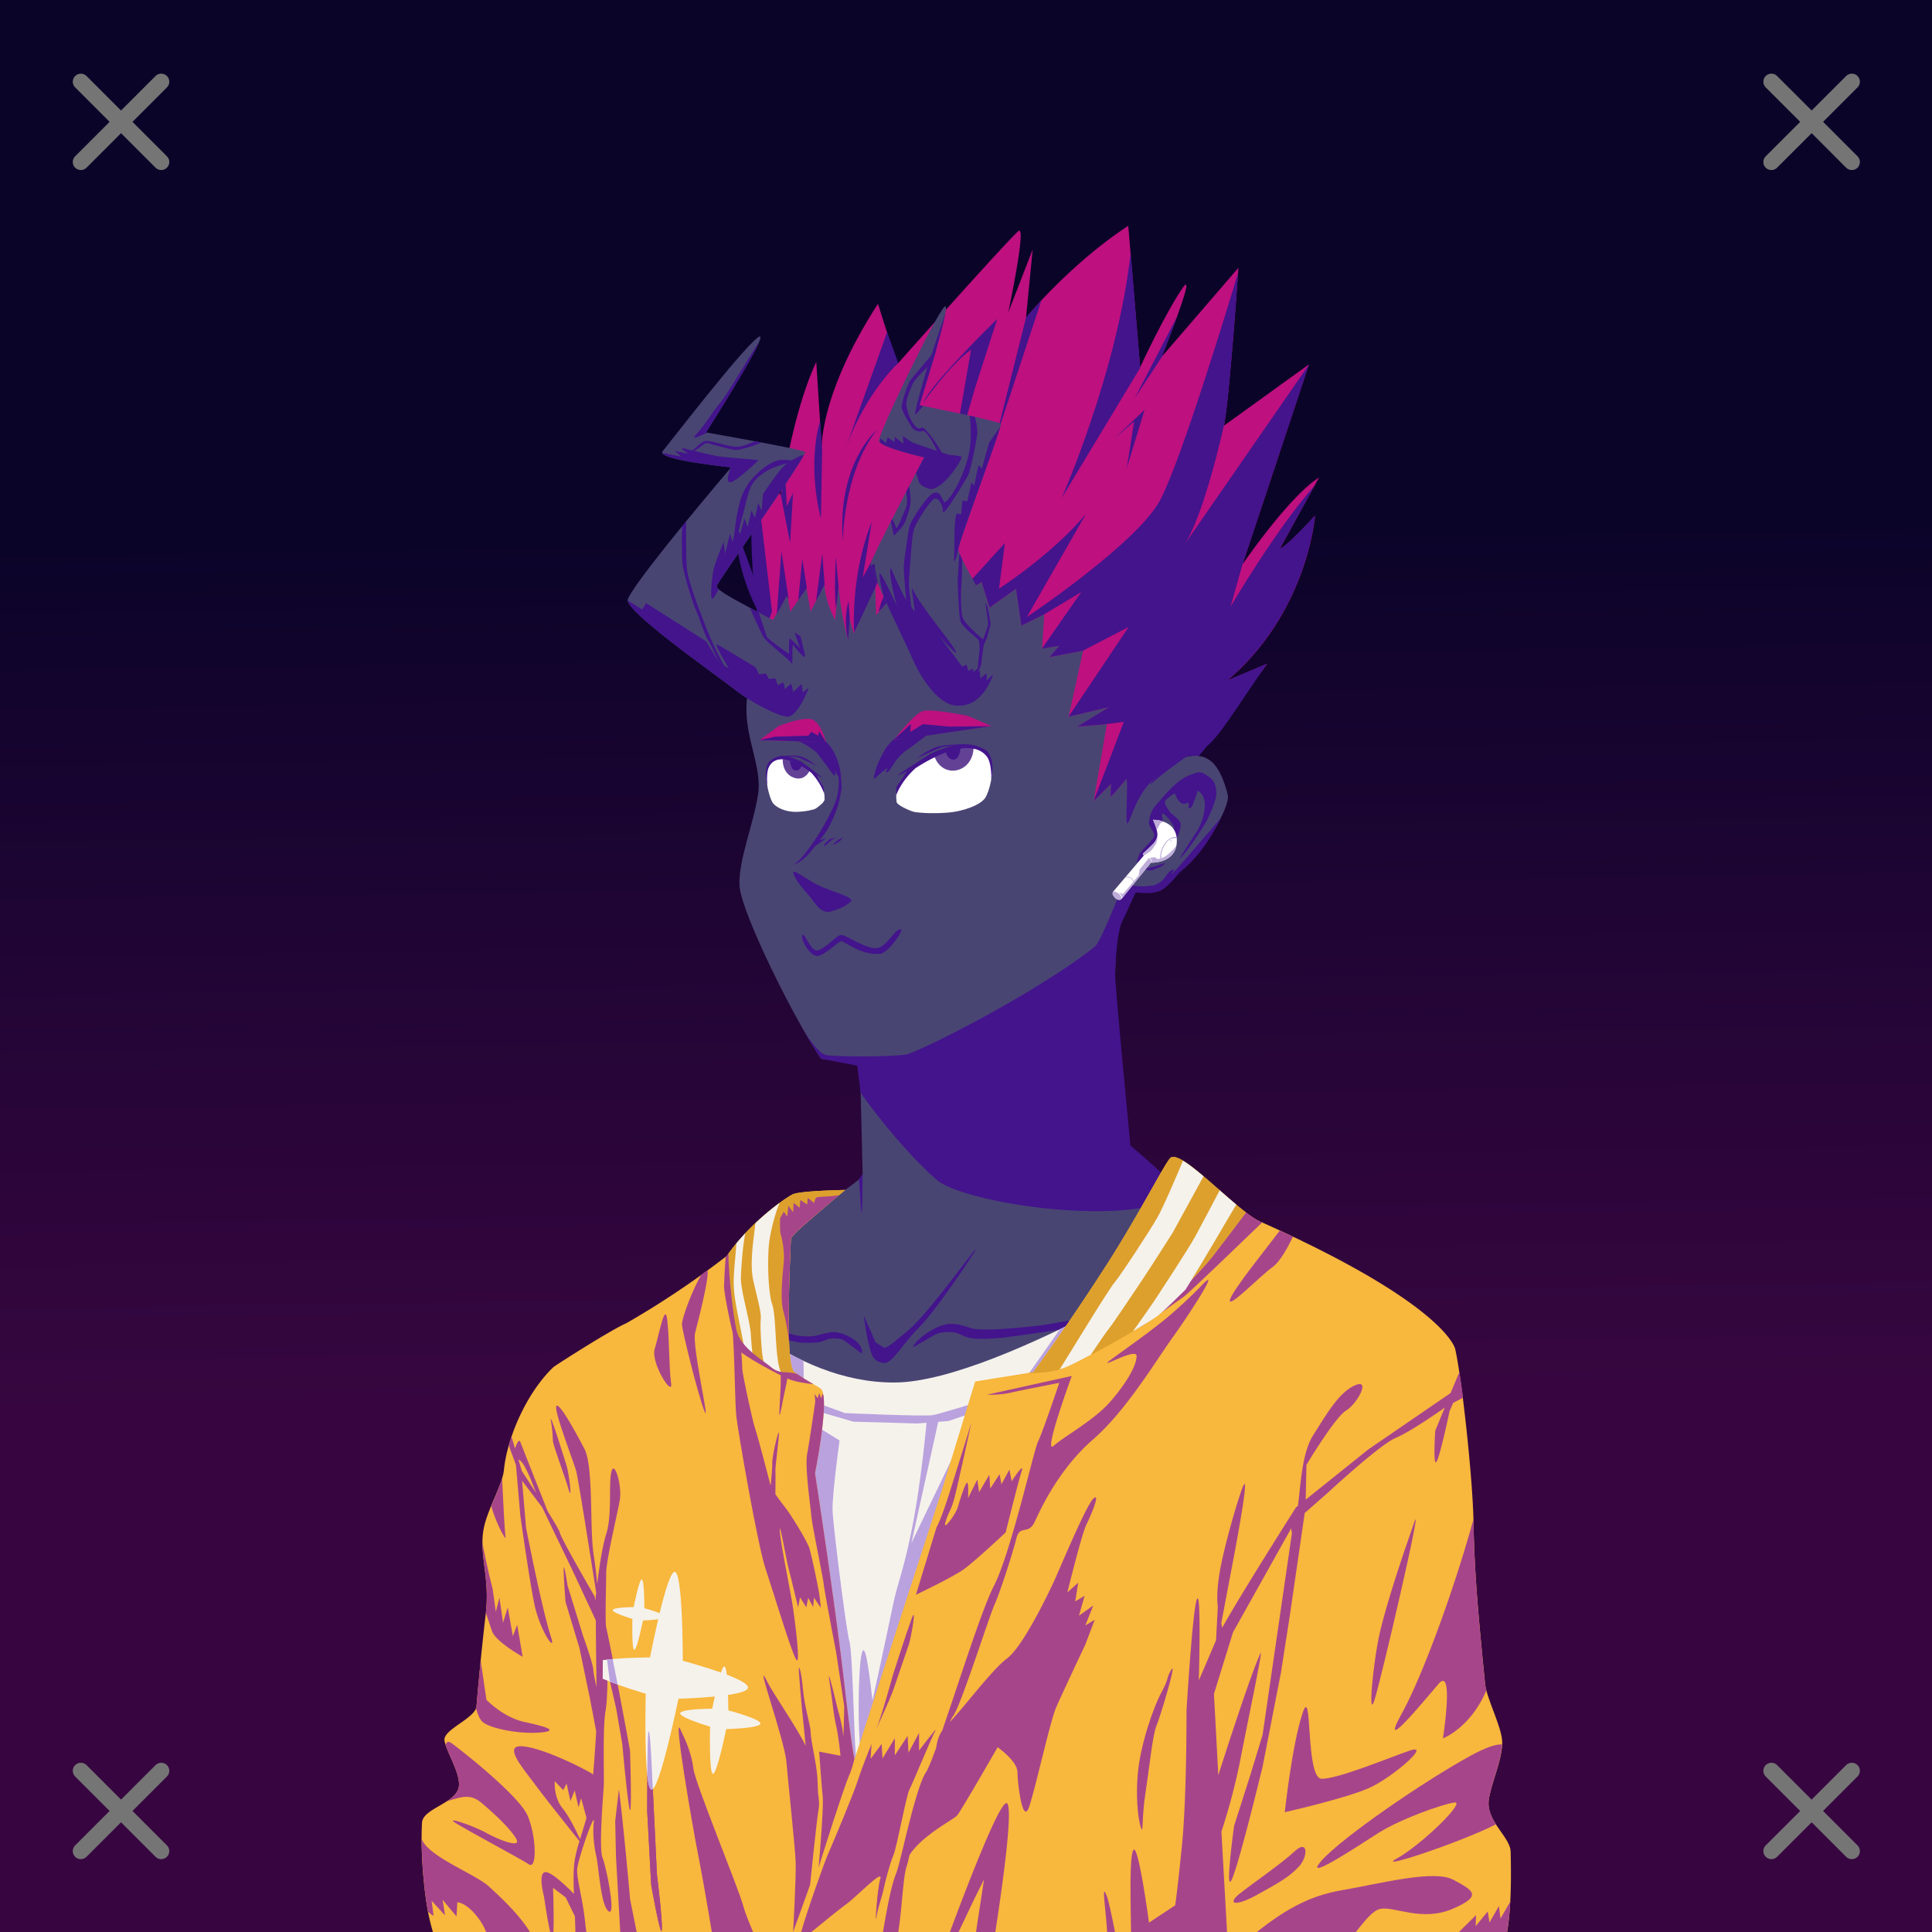 <svg xmlns="http://www.w3.org/2000/svg" xmlns:xlink="http://www.w3.org/1999/xlink" viewBox="0 0 2400 2400"><rect x="0" y="0" width="2400" height="2400" fill="#808080" stroke="none"/><g id='bg'><g id="Night">
<defs>
<linearGradient gradientTransform="matrix(-1, 0, 0, 1, 4188, 1608)" gradientUnits="userSpaceOnUse" id="skyback-linear-gradient" x1="2995.5" x2="2980.47" y1="-945.48" y2="131.44">
<stop id="skyback-c1" offset="0" stop-color="#0b0429"></stop>
<stop id="skyback-c2" offset="0.66" stop-color="#290539"></stop>
<stop id="skyback-c3" offset="1" stop-color="#370640"></stop>
</linearGradient>
</defs>
<path d="M2400,2400H0V0H2400Z" style="fill:url(#skyback-linear-gradient)"></path>
</g></g><g id="person"><g data-name="Layer 1" id="Layer_1"><g id="DE03"><path d="M1233.75,607.69c-9.3-.15-18.39,0-27.19.06C1054,609.23,953,710.53,928.59,863.47c-3.41,21.35.1,40.92,4.44,59.44,5.31,22.61,11.86,43.67,8.56,64.56-6,38-24,80-23,112,.82,26,45.49,120.52,79.82,180.59,7.89,13.82,15.41,26.41,21.53,35.25l48.31,7.13s3.5,135.37,3.34,135.94c-2.62,9.82-27.16,19.71-59.62,51.09s-94.09,72.45-154.56,120.65c0,0-126.43,43.22-176.69,93.47s-32.18,256.78-33.75,325.1L594.38,2400h868.24l5.22-138.16,18.57-185L1546.72,2400h291.34l-61.65-415.12s29.47-306.6-35.53-353.6-153.47-66.4-153.47-66.4-106.63-68.76-124.47-87.35-59.47-52.72-59.47-52.72-4.86-42.31-11.19-104.62c-4.4-43.32-7.9-87.2-7-111.75,2.19-59.87.73-65.6,26-100.63,0,0,18.17,2.15,28.25-1.22s21.42-20.85,27.91-25.56c23-16.69,61.85-77.88,57.68-94-9.65-37.25-23.46-53.11-51.74-46.9,0,0,111.09-202.84-153.26-316.88C1291.31,610.85,1261.64,608.12,1233.75,607.69Z" style="fill:#494573" transform="translate(0)"></path><path d="M883.39,2335.27c-4.91,6.13,2.23-27.37,35.35-40.62,17.36-6.94,21.28-12.26,30.08-17.06,12.14-6.63,27-11.47,39.84-10.85,22.74,1.1-47.89,26.07-69.92,34.33S888.89,2328.38,883.39,2335.27Z" style="fill:#43148c" transform="translate(0)"></path><path d="M1497.41,1845.75c-6.11,3.26-31.57,69.28-31.57,69.28l-37.12,78.41s-33.06,106.28-47.63,114.72c-40.64,23.52-47.36,26.68-95.75,32.15-5.17.59-17,1.88-17,1.88s-64.61,6.58-86.43,3.56c-24.57-3.4,24.43,29.71,77,38.44s105.34,16.4,105.34,16.4-9.72,111.88-9.47,165.63c.08,17.45,36-19.83,32.16-.81-1.25,6.24-9.36,21.19-17.16,34.59h92.84l5.22-138.16,18.57-185,11.71,62.74-4.84-46.78-2-137.15s-4.31-15.26-1.84-16.91,11-89.33,8.91-92.81A.65.65,0,0,0,1497.41,1845.75Z" style="fill:#43148c" transform="translate(0)"></path><path d="M1100.81,2266.41c-.88-.07-1.39.06-1.5.4-1.73,5.4,67.82,33.56,109.38,57.1,9.73,5.51-2.89,50.22,2.56,76.09h31.69c-8.7-36.85-15-73.54-22.13-79.34C1208.67,2310.79,1114,2267.35,1100.81,2266.41Z" style="fill:#43148c" transform="translate(0)"></path><path d="M1487.88,1835.47c-2.65.31-19.51,144.65-19.5,144.65l10.18,71.07,6.82,36,1-10.28L1546.72,2400h2.12L1537,2290.81l-3.41-39.62s-47.85-352.78-45.5-406.19C1488.36,1838.32,1488.25,1835.42,1487.88,1835.47Z" style="fill:#43148c" transform="translate(0)"></path><path d="M1776.16,1983.78l-35.63,28.69s25.18,108.54,34.88,189.47,10,116.51,12.53,159.5c.9,15.32,1,27.74.81,38.56h49.31l-59.5-400.66Z" style="fill:#43148c" transform="translate(0)"></path><path d="M1035.62,2318.22a4,4,0,0,0-1.24,1.81c-5.91,12.77-13,56.26-20.85,80h20.22C1036.5,2373.38,1040.24,2315.79,1035.62,2318.22Z" style="fill:#43148c" transform="translate(0)"></path><path d="M770.84,1888.94c-2.37.64-3,26.25-3,26.25s-9.33-27.81-10.53-25.57,4,15.21,5.75,34.54,1.13,42.75,1.13,42.75l-4.38,52.71-7.37,57.22s-8.59,138-21.47,219.25c-9.43,59.46-19.39,91-24.09,103.91H764c0-.74.14-1.12.19-1.94,1.6-29.92,1.45-49.75,4.25-94.53s.86-78.34,1.71-95.37,9.1-109.85,9.1-109.85,16.45,64.87,17.34,41.22-13.78-135.81-13.78-135.81,10.8,35.41,5.53,2.94c-2.57-15.85-11.75-97.66-15.53-113.57C772,1890,771.39,1888.79,770.84,1888.94Z" style="fill:#43148c" transform="translate(0)"></path><path d="M645.31,1906.41c-.13-.32-.22-.2-.25.4-.44,10.38.56,71.16,1.6,109.72.05,2.07.12,2.79.18,4.66.18,10.32.3,20.07.13,27.5L594.38,2400h16.34l10.12-71.91,3.69-86.59,25-186.78c3,12,11.61,44.4,14.25,36.87,3.19-9.1-2.87-78.78-2.87-78.78S647.34,1911.17,645.31,1906.41Z" style="fill:#43148c" transform="translate(0)"></path><path d="M1134,1673.81c1.36-4.6,9.4-14.36,27.74-23.81,24.63-12.68,37.69.46,53,1.32s35.1-.28,66.81-3.63,39.39-7.36,94.92-14.3c45.13-5.64,99.71-23.76,99.38-21.93s-29.7,17.3-100.72,29.27c-12.6,2.12-44.42,9.11-83.74,14.73s-51.21,7.66-73.55,7.77-22.69-7.78-36.29-8.39-19.75,3-19.75,3" style="fill:#43148c" transform="translate(0)"></path><path d="M1392.55,1108.56c-3.23,1.47-24.08,60.7-32.87,67.69-72,57.24-221,132.5-235.56,134-25.72,2.73-73.74,2.69-96.74.67-11.49-1-29-30.91-29-30.91,7.89,13.82,15.41,26.41,21.53,35.25l45,8.55,4.19,33.74s44.63,64.14,94.28,107.94c35,30.9,258.86,62.38,302.68,14.61-19.89-22-61.93-57.11-61.93-57.11-1.9-24.91-19.4-199.6-18.85-214.6,2.19-59.87,10.72-67.7,10.72-67.7l15.08-32.84S1395.77,1107.09,1392.55,1108.56Z" style="fill:#43148c" transform="translate(0)"></path><path d="M1782,1803.56s-22,112.35-38.29,150.69-35.18,93.34-34.61,112.47,32.41-34,32.41-34l31.56,38.87,20,28.32L1776.16,1987S1787.82,1843.2,1782,1803.56Z" style="fill:#43148c" transform="translate(0)"></path><path d="M644.6,1906.54c.42-9.65,16.27,106.28,16.27,106.28s6.08,69.67,2.89,78.78-15.67-42.36-15.67-42.36S643.91,1922.76,644.6,1906.54Z" style="fill:#43148c" transform="translate(0)"></path><path d="M1073,1634s3.76,32.45,9.86,48.08c2.17,5.58,5.31,9.93,15.39,11.06s21.48-22.23,43.93-44.66c20.8-20.77,69-92.84,70-96.5,1.32-4.94-58.3,79.19-83.46,100.17-13.61,11.35-27.31,23.61-30.58,21.87-3.1-1.66-10.46-6.57-10.46-6.57Z" style="fill:#43148c" transform="translate(0)"></path><path d="M1095,939.12c4.44-7.67,5.49-13.41,22-26.28,15.68-12.21,44.66-9.46,56.23-10.93s-18,8.44-18,8.44-16.8,12.92-29.07,21.64c-15.47,11-19.17,25-23.59,27.14s.28-5.69.28-5.69-10.76,8-15.52,13.11S1088.72,950,1095,939.12Z" style="fill:#43148c" transform="translate(0)"></path><path d="M979.64,915.42c-4.14,2.76,7.07,3,16.31,7.19s18.58,12.29,18.58,12.29L1028.28,953s6.06,9.35,8.17,10.4.27-6.2.27-6.2l8,12.87c.87-16.35-7.84-41.52-21.76-51.35S983.78,912.66,979.64,915.42Z" style="fill:#43148c" transform="translate(0)"></path><path d="M990.12,1071c9.93-8.16,26.6-34.39,26.6-34.39s18.77-29.9,22.93-46.27,1.31-29,1.68-34.44c.44-6.46,5.37,18.09,3.86,25-2,9-1.88,15.25-7.89,30.08s-11.18,23-16.18,29.24c-2,2.48-10.44,13.85-17.73,21.92S981.78,1077.81,990.12,1071Z" style="fill:#43148c" transform="translate(0)"></path><path d="M1434,1037.55c.25-3-6.58-11.07-6.7-15s2-14.38,7.25-20.73c1.91-2.3,10.08-11.62,12.44-14.26,10.2-11.35,19.76-20.68,32.19-25.2,12.09-4.4,13.25-3.81,21.21,1.69s9.78,9.59,10.62,20.29-13.13,37.53-13.13,37.53-24.81,40.09-32.07,43.94c-1.3.69,21.49-33.67,21.49-33.67s9.53-15.69,9.37-32.89c-.13-13.3-8.88-17.07-8.88-17.07s-6,21.54-9.83,22.08,2.45-9.49-5.28-6.07-13.44-12.83-13.44-12.83-8.94,5.58-11.68,9.42,7.4,15.74,7.4,15.74,8.37,6,11.11,11-4.56,20.84-4.56,20.84a50.3,50.3,0,0,1-10.93,16.43c-7.69,7.63-24.89,4.83-25.25,1.41s13,3.88,17.64-1.39,15.84-26.07,15.44-31.29c-.22-3-15.22-22.6-14.89-15.34.27,5.93,4.67,24-.11,33.76s-4.69,8.46-10.34,14.08-8.38-3.8-12.26,3.15c-4.25,7.63-.62,13.76-.62,13.76s-5.57-2.38-7.26-5.63c-1.09-2.09,1.65-8,1.84-8.84C1415.91,1057.24,1433.52,1043.58,1434,1037.55Z" style="fill:#43148c" transform="translate(0)"></path><path d="M1415.81,1074c0-.62,10.51,4.42,10.51,4.42l11.26-3s9.8-3.95,9.94-3.23-6.5,5.61-9.37,6.11-6.18,3.72-11.77,2.66S1415.82,1074.58,1415.81,1074Z" style="fill:#43148c" transform="translate(0)"></path><path d="M1010.74,1052.16l15.9-10.94-11.73,3.38" style="fill:#43148c" transform="translate(0)"></path><path d="M1024.48,1051.16l9-7.84,5.72-2.86-8.58,1.94-7,7" style="fill:#43148c" transform="translate(0)"></path><path d="M1034.44,1049l6.92-5.82,6.18-3.23-4.06,4.8-5.62,3.69Z" style="fill:#43148c" transform="translate(0)"></path><path d="M985.49,1084.05c1.73,10.4,18.78,27,22.94,32.82,8.1,11.37,14.43,18.45,24.89,15.08s15.5-5.19,23.3-11.65c6.31-5.22-20.57-11.84-37.22-19.23C1003.6,1094.07,984.49,1078.08,985.49,1084.05Z" style="fill:#43148c" transform="translate(0)"></path><path d="M1070.63,1681.58c1.83-8.51-7-18.93-24.34-24.86s-25.64,4-44,3.4-13.5-3.12-37.82-6.46-35.28-9.36-77.88-16.3c-34.62-5.65,75.3,24.45,80.54,25.42,34.74,6.39,23.32,5.16,40.46,5.27s16.13-4.83,26.56-5.44,15.15,3,15.15,3" style="fill:#43148c" transform="translate(0)"></path><path d="M1085.51,1945c1.73-21,7.18,19.43,7.18,19.43l5.75,89s20.42,42.79,30,60.73-33.81-24.7-40.65-42.53-4.26-36.72-4.26-36.72S1083.78,1965.94,1085.51,1945Z" style="fill:#43148c" transform="translate(0)"></path><path d="M1052,1897.57c-1.59-1.43-10.55,93.73-10.55,93.73s.54,6.57-10.69,49c-8.66,32.71-25.88,50.2-25.88,50.2s-60.33,55.73-67,58.55c-25.38,10.76-95.6,6.88-113.88,6.83-11.11,0,16.76,6.5,43.65,11,22.77,3.79,88.06-6.67,88.06-6.67s75.12-67.44,75.94-76.5c5.67-23,12.81-51.43,12.81-51.43s6.42-67.3,7.15-89.84C1051.72,1939.61,1052.22,1897.77,1052,1897.57Z" style="fill:#43148c" transform="translate(0)"></path><path d="M1071.48,1458s0,39.9-.75,46.75-2-12.57-2.26-19.36S1067,1465,1067,1465Z" style="fill:#43148c" transform="translate(0)"></path><path d="M1474.32,939.55s-29.21,20.28-43.59,33.54c-7.7,7.09,9.19-14.34,8.88-12.61s-11.76,5.95-8,3.54,12.82-8.58,12.82-8.58,32.3-21,36.59-33.46S1479.38,934.68,1474.32,939.55Z" style="fill:#43148c" transform="translate(0)"></path><path d="M1516.65,1016s-7.91,9.61-41.19,47.87-14.41,15.5-17.23,16.17c-9.26,2.17-9.35,11.73-18.16,16.57s-7.56,3.1-17.06,4.36c-6.23.83-17.55-1.6-20.2-.91s2,1.88,2,1.88-4.74,0-6.28,1.18,7.74,1.29.12,3.49,11.26,1.8,11.26,1.8,22,3.73,33-2.74,18.64-18.45,23.54-22.76S1495.46,1060.32,1516.65,1016Z" style="fill:#43148c" transform="translate(0)"></path></g></g><g id="Yellow-Baseball-Jacket"><path d="M1544.14,1524.27s-299.24,191.94-432,193.13-235.39-116.82-235.39-116.82l-45.9,25c-30.41,15.21-150.43,86.18-167,115.21s-61.36,520.53-61.36,520.53c33.18,5.53,144.51,22.57,144.51,22.57L737.62,2400H1548l-17.44-114s111.32-4.79,198.41-14.47,100.81-3.74,96.06-27.46-23-558.12-43.12-593.69-201.63-102.75-201.63-102.75Z" style="fill:#f5f2ec"></path><path d="M1343,1638.34c-8.69,4.36-17.51,8.6-26.31,12.82L1264.22,1726l9.37,34.62-80.43,29.57-61,126.68,34-153.56L1151,1767s-5.73,64.56-15.81,119.72-19.49,78.59-24.53,100.94-44,213.35-46.85,197.5-4.33-130.49-8.65-146.35-20.19-143.44-20.91-162.19,8.66-87.21,8.66-87.21l-47.57-29.53s4.21-39.47,2.66-69.38a366.24,366.24,0,0,1-48.06-27.56l-33.16,143.78S1004,2293.27,1009,2308.41s219.86-140.54,224.19-160.72,149.22-498.85,149.22-498.85l-39.44-10.5Z" style="fill:#baa2de"></path><path d="M1075,2053.91c7.3,22.18,21.33,184.17,21.33,184.17s5.79,75.56.8,56.68-10.82-32.92-18.32-69.27-10-38.16-11.67-76.13S1067.7,2031.73,1075,2053.91Z" style="fill:#baa2de"></path><path d="M833.33,1624l81,72.06L977.54,1729l72,26.35s97,4.39,108.9,2.63,155.24-47,155.24-47l99.25-57.74,141.72-86.84,12.14-12,8-10.36,5.7,3.56-40.41,33.47-71.29,43.11-120.22,78.84-97.85,37.8-72.65,24.47-38.55,3-79.32-2.22-56.34-16.31-69.68-35.58-46-30.4-58.59-57.73" style="fill:#baa2de"></path><path d="M1439.28,2400h432.87c2.8-15.25,5.91-45.1,4.41-99.88-.4-14.78-20.63-30.81-26.12-50.43a37.62,37.62,0,0,1-1-4.69,32.5,32.5,0,0,1,0-9.5c3.13-21.26,18.31-53.15,16.5-73.84-1.61-18.41-19.53-53.2-21.16-70.16-6.77-70.32-13.18-130.69-14.34-200.91-.9-54-14.58-179.16-22.75-214.84-1-4.33-19.75-59-242.31-158.32-29.49-13.17-97.85-90.62-111.34-79.06-6.57,5.63-38.76,69.64-79.61,133.24-49.81,77.55-90.79,132.92-90.79,132.92l-72.26,11.61L1170.12,1851l-108.4,333.83s-1.78,2.44-13.48-98.27-35.8-256.5-35.8-256.5,19-94.39,7.4-104.71c-3.42-3-17.72-9.66-33-20.8-10.31-7.5-7-101.28-4.38-164.77.17-4.25,11.25-13.64,24.87-25.45,19.17-16.62,42.76-36.12,42.76-36.12s-57.21.89-65.83,5.67c-15.67,8.7-55.49,38.71-81.3,76.14a1087.62,1087.62,0,0,1-125.17,83.88c-16.62,6.87-81.36,48-90.22,54.28C654.33,1729.84,630,1785.61,626,1826c-2,20-22.38,51.38-25.84,77.19-4.18,31.13,8.33,58.18,3.37,100.5-4,34.25-8,72.67-11.62,116-1.23,14.81-42,28.83-39.75,42.5s19.21,39.36,18,56c-1.6,21.85-44.89,27.8-45.91,46-2,35.4,2.11,79.19,6.22,103.78a258.13,258.13,0,0,0,7.31,32h901.47Z" style="fill:#f8b73d"></path><path d="M808.94,2180.58l4.81,99.75,2.32,48.08s7.43,59.7,6,69.45-13.14-56.36-13.14-56.36l-5-92.37s.07-77.35,1.33-94.49S808.94,2180.58,808.94,2180.58Z" style="fill:#a7458b"></path><path d="M768.81,2222.94l-4.56,39.28c.38,21.67,1,45.25,1,45.25L770.5,2400h20.38l-8.16-40.75S774.16,2261.88,768.81,2222.94Z" style="fill:#a7458b"></path><path d="M808.94,2180.58l4.81,99.75,2.32,48.08s7.43,59.7,6,69.45-13.14-56.36-13.14-56.36l-5-92.37s.07-77.35,1.33-94.49S808.94,2180.58,808.94,2180.58Z" style="fill:#a7458b"></path><path d="M1756.8,1891.15c12.32-35-40.92,194.58-49.42,220.83s-1.54-48.64,6.95-84.93S1742.13,1932.85,1756.8,1891.15Z" style="fill:#a7458b"></path><path d="M1617.84,2128.9c-13.1,40.38-21.83,122.25-21.83,122.25s77.49-17.47,105.87-30.57,77.5-55.66,49.12-45.84-88.41,34.93-109.15,34.93S1630.94,2088.51,1617.84,2128.9Z" style="fill:#a7458b"></path><path d="M1830.28,1887.62c-22.42,82-62.06,192.22-89.09,241.29-29.47,53.48,26.19-14.21,45.84-37.13s5.44,67.69,5.44,67.69,34.18-12.88,53.94-59.66a54.57,54.57,0,0,1-1.66-8.31c-6.77-70.32-13.18-130.69-14.34-200.91C1830.39,1889.73,1830.3,1888.52,1830.28,1887.62Z" style="fill:#a7458b"></path><path d="M1865.88,2167c-7.62-.47-20.06,3.61-39.57,14.28-57.85,31.65-159.36,101.53-184.47,129.91s42.59-16.38,69.88-33.85,79.66-36,94.94-38.22-40.38,52.42-72,69.88c-26.64,14.7,77.16-19.28,123.79-42.78-5.92-9.35-10.67-19.42-9-30.72C1852.29,2216,1865.19,2187.55,1865.88,2167Z" style="fill:#a7458b"></path><path d="M1561.5,2353.84c28.69-15.75,41.07-23.07,52.33-35.45s11.25-34.32-5.63-18.57-54,41.08-68.65,52.9S1532.8,2369.6,1561.5,2353.84Z" style="fill:#a7458b"></path><path d="M623.72,1836.5c-3.08,10.27-8.45,22.2-13.47,34.41,6,22,18.76,44,17.81,38.93C627,1904.23,625,1864.39,623.72,1836.5Z" style="fill:#a7458b"></path><path d="M599.38,1916.34c-.09,26,8.41,51.05,4.18,87.28,0,0,0,.05,0,.07,2.57,7.58,6.45,18.84,7.38,21.93,4,13.52,38.31,32.47,38.31,32.47l-6.78-39.65-5.41,14-6.31-35.6-5.84,18.91-4.5-31.1-4.5,17.6L612,1973.81S604.32,1945.14,599.38,1916.34Z" style="fill:#a7458b"></path><path d="M597.16,2063.16c-1.8,17.93-3.56,36.58-5.22,56.53a9.6,9.6,0,0,1-.56,2.37c1.87,7,4.16,13,7.59,16.44,8.45,8.45,45.42,15.83,71.31,13.72s7.39-7.38-19-13.19-47-27.47-47-27.47Z" style="fill:#a7458b"></path><path d="M558.06,2163.94c-2.3-.6-3.71.89-4.5,3.56,4.62,14.3,17.7,36,16.63,50.69-.6,8.19-7.08,14.17-15,19.37,19.89-5.87,29.37-9.76,44.25,3.06,16.55,14.28,34.26,30.82,41.69,43.38s-20,2.29-36.54-6.84-47.4-19.42-41.12-14.28,83.35,46.24,93.62,53.09,9.16-35.38-1.68-60.5-82.79-81.66-94.78-90.22A8,8,0,0,0,558.06,2163.94Z" style="fill:#a7458b"></path><path d="M1268.88,1828.4c-4.67,14.61-19.58,75.21-19.58,75.21s-37.94,35.63-51.88,45.69-59.63,31.75-59.63,31.75l25.55-83.63s5.13-8,16.39-43.68,26.88-86.14,26.88-86.14-16.38,75.6-20.85,92.73-7.08,16.39-11.18,30.17,12.77-10.08,15-17.52,7-23.82,10.69-30.15,2.24,18.25,2.24,18.25l11.54-23.09,2.24,15.64L1229,1832l1.12,17.13,11.59-17.94,2.34,12.66,9.86-18.3,2.81,14.55S1273.55,1813.79,1268.88,1828.4Z" style="fill:#a7458b"></path><path d="M1565.34,1517.44c-4.84-2.16-10.94-6.43-17.46-11.38l-.06.08c-5.17,6.85-30.85,40.93-42.32,55.61-12.62,16.15-50.47,54.5-60.56,64.09s-8.08,5.05-26.25,20.19c-10.37,8.63,7.36-3.66,25-16.12,12.2-8.63,24.34-17.33,27-19.19,5.79-4,78.23-73.84,97.19-92.13C1567,1518.2,1566.24,1517.84,1565.34,1517.44Z" style="fill:#a7458b"></path><path d="M1052,2364.84c11.48-8.2,45.39-43.75,41.56-31.17s-7,61.5-4.82,47.83,6.27-22.5,8.83-34.46,7.89-32.06,12.27-42.45,16-74.29,19.82-81.4,27.9-65.64,32.27-73.29-20.24,24.61-20.24,24.61v-21.88l-13.12,24.61-1.1-20.78-15.86,24.07v-21.34l-15.31,25.16-1.1-18-13.67,18.59,1.1-18.59s-12,29.53-17,45.39-31.18,78.21-37.19,91.89c-4.58,10.39-25.89,70.38-33.22,96.41h12.68C1022.76,2387.85,1044.18,2370.42,1052,2364.84Z" style="fill:#a7458b"></path><path d="M1375.31,2400h9.81c-4.12-20.62-7.93-38.68-10.28-44.78C1367.5,2336.16,1373.89,2372.46,1375.31,2400Z" style="fill:#a7458b"></path><path d="M1017.69,1730.47l-2,6.47-3.72-5.44.78,9.5s-6.89,48.31-10,64.62,3.78,62.73,5,76.54,14.16,74.37,15.5,85.78,15.44,84.59,15.44,84.59l10.06,67.09s-.81,46.26-1.48,34.85-6.55-30.81-6.55-30.81-14.32-60.92-10.29-34.75,4.9,40.11,8.26,54.87,5.37,37.28,5.37,37.28l-26.47-5.15s2.94,41.15,4.41,55.84-5.12,88.16-5.12,88.16,29.38-94.06,37.46-113.16a122.06,122.06,0,0,0,7.16-22.5c-.47-.79-2.93-8.92-13.25-97.72-11.7-100.7-35.81-256.5-35.81-256.5s14.13-70.25,10.53-96.12l-1-2.94-1.84,6.12Z" style="fill:#a7458b"></path><path d="M907.56,1630.5c5.05,24.75,5.05,109.6,7.07,128.29S940.89,1918.4,951,1948.71s31.82,102.53,37.88,112.64-1-44.45-3.54-62.64-16.16-83.34-16.67-97.48,8.09,36.87,11.12,48,11.61,47.48,11.61,47.48l2.44-12.41,7.82,12.37,2.28-11.72,6.19,11.4,1-11.73,8.47,12.7s-.65-9.77-2.28-19.54-8.47-42.33-11.4-53.08-25.73-46.25-30-51.46-12.7-16.94-12.7-16.94.32-25.07,0-29.63,5.25-44.75,4.27-47.11-8.51,30.82-8.18,37.66-2,28.34-2,28.34-16-61.88-19.21-70.68-16-69-16-73.93-1.63-28.66-1.63-28.66S902.51,1605.75,907.56,1630.5Z" style="fill:#a7458b"></path><path d="M1016.11,2226.82c-.07-4.84-.36-10.61-.72-18-.83-17.13-8.35-47.2-8.35-56.39s-7.52-30.49-9.61-54.3-5.84-33-5-21.3c.75,10.54,2.09,28.4,3.76,45.53,1.31,13.37,3.37,31.57,4.61,46.27-9.64-20.68-40.63-65.25-47.49-79.19-18.51-37.66,21.07,70.21,23.62,99.56s10.85,106,11.49,124.46-3.19,86.57-3.19,86.57l21.06-58.49s8.29-81.69,10.85-95.73C1017.91,2241.48,1017.37,2234.67,1016.11,2226.82Z" style="fill:#a7458b"></path><path d="M684.36,1764.78c-2.48-14.91,16.48,46.45,19.48,55.94s7.49,46.94,2.5,29.46-19-53.44-19.48-60.43S686.86,1779.76,684.36,1764.78Z" style="fill:#a7458b"></path><path d="M1132.52,2010.61c-6.07,16.38-22.8,68.51-22.8,68.51s-15.46,55.94-21,68.09,17-35.8,21.43-49.27,16.39-47.37,19-55.57S1139.23,1992.53,1132.52,2010.61Z" style="fill:#a7458b"></path><path d="M1418.69,1646c18.17-15.14,16.15-10.6,26.25-20.19s47.94-47.94,60.56-64.09c11.47-14.68,37.15-48.76,42.32-55.61-30.7-23.34-75.25-69.72-90.66-68.92a5,5,0,0,0-3.16,1.16c-6.57,5.63-38.75,69.62-79.59,133.21-49.82,77.55-90.79,132.94-90.79,132.94l-7.46,1.19c14.47.09,29.7-.87,44.62-6,18.66-6.42,105-54.83,118.38-65.91,1.35-1.11,2.86-2.43,4.5-3.9C1426.05,1642.37,1408.32,1654.66,1418.69,1646Z" style="fill:#dda02d"></path><path d="M1050.06,1478.19s-57.23.9-65.84,5.69c-15.32,8.5-53.61,37.43-79.44,73.68-.25,14.93-.07,28.9-.53,33.41-.85,8.46,4.06,50,8.78,65.25s22.53,30.76,34.31,38.22c9.88,6.25,48.37,19.81,62.54,24.75a249.11,249.11,0,0,1-23.07-14.66c-10.31-7.5-7-101.29-4.4-164.78.17-4.26,11.25-13.63,24.87-25.44C1026.45,1497.69,1050.06,1478.19,1050.06,1478.19Z" style="fill:#dda02d"></path><path d="M969.79,1710.42c.55,12.57-1.64,35.53-1.64,45.37s4.92-20.09,6.56-26.78,3.59-17.66,3.59-17.66S969.24,1697.84,969.79,1710.42Z" style="fill:#a7458b"></path><path d="M1042.12,1484.91a42.79,42.79,0,0,0-4.62.4c-8,1.33-20.1,1.15-22.75,2.1s-3.22,7-3.22,7l-8.15-6.25-.57,8.15-8.53-5.69-.94,9.66-7.56-6.06-.4,11.75-6.07-7.94L978,1511.09l-4.38-5.87-4.53,8.06s-.6,16.27.94,20.88,4.61,20.29,3.69,32.28-5.24,45.81-.63,62.4c4.24,15.25,6.25,31.38,7.29,39.54-1.54-34.89.37-87.87,2-128.63.17-4.26,11.25-13.63,24.87-25.44C1022.89,1500.78,1035.77,1490.18,1042.12,1484.91Z" style="fill:#a7458b"></path><path d="M1442.84,2102.23c-9.67,17.63-26.74,66-29.58,102.94s2.13,61,4.55,66.55.57-14.79,5.12-44.36,9.1-73.38,13.65-83.61,25.6-80.77,18.77-70S1452.51,2084.59,1442.84,2102.23Z" style="fill:#a7458b"></path><path d="M1210.59,2358.38l11.84-23.72-10,65.34h24c8-51.75,21.92-149,15-159.5a1.24,1.24,0,0,0-1.06-.65c-8.86-.26-44.74,91.4-70.36,160.15h10.78C1200.81,2378.94,1210.59,2358.38,1210.59,2358.38Z" style="fill:#a7458b"></path><path d="M1715,2371.21c17.47-3.27,51.3,16.37,89.5,0s25.11-22.92,1.1-36-89.51,4.37-139.72,13.1c-39.33,6.84-69.28,23.73-104.54,51.71h122.9C1695.41,2386.08,1705.36,2373,1715,2371.21Z" style="fill:#a7458b"></path><path d="M607.81,2343.84c-17.27-16-74.21-36.48-83.81-58.87a3.21,3.21,0,0,0-.19-.31A561.86,561.86,0,0,0,530.5,2368c.41,2.47,1,4.39,1.41,6.72a28.14,28.14,0,0,0,6.68,5.19l-2.37-18.63,16.59,18-3-19.31,17.28,20.65,1-17.62s12.24.12,27.6,21.87a68.79,68.79,0,0,1,8.22,15.19H658.4C643.91,2377,622,2357,607.81,2343.84Z" style="fill:#a7458b"></path><path d="M1429.62,2400h94.66l-7-124.75a757.66,757.66,0,0,0,24-91.66c7.41-38.92,28.35-137.86,24.56-129.9-12.83,27-52.4,151.5-52.4,151.5L1508,2104.28l23.69-76.59L1604,1898.48a52.52,52.52,0,0,0,.87,6.11l-36.45,250.61-15.64,51.18L1533.08,2268s-11.89,85.45-3,67,38.43-140.74,38.43-140.74l22.74-116.57,10.76-69.06,18.76-129.15,28.37-24.85s64.68-60.07,84.53-68.35,61.1-37.72,61.1-37.72l-11.84,28.69s-3,44.74,1.43,38.69,16.35-62.91,16.35-62.91l4.4-10.18,12.32-6.63c-1.5-11.84-3.05-22.09-4.52-31.64l-11,26-102,69.85L1622,1862.89l.92-43.24s35.19-58.85,49.14-67.35,31-40,11.53-31.55-33.37,32.16-52.17,61.89c-14.59,23.06-15.67,63.63-19.11,88l-2.42,1.95s-69,108.48-91.67,149.53l-1.11-5.77,12.28-64.83s23.71-122.19,15.51-106.68c-3.94,7.43-19.34,58.08-27.36,95.74s-4.74,54.91-4.74,54.91l-2.16,42c-9.69,22.78-21.44,50-21.44,50s3.21-113.43-2.28-101-13,138.59-13,138.59.43,108-5.82,169.19-8.25,72.56-8.25,72.56l-32.53,21.54s-14.69-109.79-20.34-87.82c-3.71,14.39-2.57,53.36-2,99.44h24.63Z" style="fill:#a7458b"></path><path d="M923.31,2367.68c-6.39-23.61-59.36-151.26-61.91-170.41s-8.3-32.55-16.6-49.78,15.32,120.63,21.71,152.54c4.5,22.54,12.51,68,17.73,100h51.31C930.28,2387.71,925.62,2376.23,923.31,2367.68Z" style="fill:#a7458b"></path><path d="M687,2345.08l15.66,11.9,11.5,23.49c.28,6.7.5,13.28.59,19.53h13.67c-.54-3.39-1-7.08-1.43-11.15-3.07-30.67-10.74-54.45-10-66.71s22.23-73.62,20.7-59,0,29.14,3.07,42.94,5.36,56.75,13.8,66.72c12.42,14.68-1.53-54.45-6.13-65.18s.76-76.68,1.53-88.19-1.53-72.84,2.3-94.32c2.1-11.77,2.59-36.22,2.35-58.56,1.51,11.7,2.7,20.39,2.7,20.39l8.11,35.46,7.6,44.07s7.21,80,9.62,82.07,0-74,0-74-20.81-113.74-29.9-154.46c-1-17.61.29-51,.29-66,0-16.11,13.8-72.85,16.87-90.49s-6.51-50.18-10.34-35.61,1.13,54-6.53,77.79c-5,15.55-9,44.23-11.24,62.21-.79-10-2.08-22.11-4.18-35.31-5.44-34.19,0-110.33-11.65-132.87S693.51,1740,691,1747s21.76,69.15,24.86,80.8c2.5,9.36,18.52,110.92,24.74,150.55-.39,3.56-.6,5.66-.6,5.66s0,1.62,0,4.48l-1.35-5.45s-42.1-72.44-43.22-79.06c-.42-2.45-7-13.56-15.09-26.59-6.62-16.74-27.09-68.46-34-86.21-1.71-4.39-4.92,3.45-6.57,8.11l-4.36-14.63c-1.23,3.63-2.33,7.22-3.35,10.79l2,5.71,6.91,18.75,5.38,62.45s10,72.4,17,108.11,28.41,64.89,21.08,42.91c-10.67-32-30.9-135.1-30.9-135.1l-5-58.86,25,33,37.32,77.68,29.27,62.76c.21,24.88.55,60.26.92,82.86-2.13-9.37-4-18.4-4-21.34,0-6.87-12.66-42-12.66-42L705,1969.45s-4.07-26.77-4.7-21.7,2.17,42,2.17,42l17.36,57.51L732.45,2108l8.15,42.59c-.92,17.09-2.34,36.44-3.78,54a9.11,9.11,0,0,0-2-1.65c-15.41-9.13-63.37-32.54-86.77-33.68s2.28,28,16.55,47.39c11.66,15.85,43.83,56.22,55.24,70.49a184.47,184.47,0,0,0-5.89,23.49c-1.72,10.64-1.59,25.73-1,42-9.3-9.46-27-26.38-34.73-27-10.8-.78-2.5,30.07-2.5,30.07s4.36,30.12,7.75,44.27h4C688.39,2383.66,687,2345.08,687,2345.08Zm-38.84-517.89-4.2-14.1c1.78.6,4.17,2.54,7.12,7.47,4.93,8.25,11.42,24.88,14.78,33.85C656.28,1839.57,648.12,1827.19,648.12,1827.19Zm50.69,419.14c-11.41-13.7-9.7-33.68-9.7-33.68l10.55,11.14,4.14-8.29,4.74,21.92,5.34-13.33,4.73,21,3.26-11.25,6.64,24.23c-2.56,9.39-5.41,18.27-8,26.62C715.78,2274.36,706.76,2255.87,698.81,2246.33Z" style="fill:#a7458b"></path><path d="M1126.17,2318.69c1.14-3.43,2.36-8.42,3.66-14.37,16.35-25.09,54.77-43.91,59.17-49.11,5.12-6.05,50.29-84.75,50.29-84.75s24.68,17.23,24.68,31.2,6.52,66.12,14.44,42.84,26.07-106.17,33.52-123.39,36.32-78.23,36.32-78.23l11.64-30.73-11.64,7,9.78-24.68L1340.34,2007l7-24.67-11.64,7,3.72-23.28-13.51,12.13s17.87-72.77,23.61-84.26,17.88-40.21,8.94-32.55-42.53,88.83-49.53,103.83-38,80-58,95c-18.51,13.88-52.42,59.42-70.85,78.82a42.34,42.34,0,0,1,4.19-7.73c9.3-12.39,44.14-122.36,51.11-137.85s22.46-63.5,27.11-82.08,14.71-3.1,23.23-21.68,31-65.83,72-101.45,77.44-96.8,99.12-127,60.82-90.82,36.4-65c-4,4.26-26.38,27.14-50.37,46.19s-52.34,38.73-62.79,46.57c-19.75,14.81,31.85-16.1,31.85-4.48s-12.39,33.3-32.53,56.53-56.53,42.59-70.47,55,22.46-86.73,22.46-86.73l-105.32,23.23s16.17.61,29.33-2.49,60.5-12.22,60.5-12.22-20.91,62-26.33,72.79-34.07,139.39-55,179.66c-14.56,28-43.37,119.49-64,179.27-4.6,6.85-6.68,14.68-7.54,21.4-5.56,15.35-10.08,26.57-12.89,30.88-13.17,20.13-31,110-36.4,123.9s-9.25,30-16.89,74.34h19C1120.42,2372.47,1121.75,2331.94,1126.17,2318.69Z" style="fill:#a7458b"></path><path d="M1876,2362.59l-12.06,20.72-1.94-15.53-11.66,20.38-2.25-13.6-14.9,18.13.34-13.6L1812.34,2400h59.71A305.38,305.38,0,0,0,1876,2362.59Z" style="fill:#a7458b"></path><path d="M1469.56,1441.88c-9,21.49-24.44,57.69-32.18,71.15-10.41,18.07-44.92,70.65-53.13,80.5s-59.66,94.72-65.69,104c-.47.74-1.59,2.4-2.25,3.41,1.49-.43,3-.74,4.47-1.25,5.89-2,19.17-8.72,34.13-16.63,9.35-13.9,19.39-28.66,22.25-32.09,5.47-6.57,30.09-43.78,39.4-57.47s40-61.87,40-61.87l38.53-70.38C1485.59,1453.27,1476.72,1446.18,1469.56,1441.88Zm45.6,36.74c-10.76,20.45-23.64,45-30.13,56.85-9.31,17-46,72.83-52.59,82.69-4.11,6.16-14.64,20.93-25,35.59,14.7-8.64,27.41-16.38,31.72-19.94,7.43-6.14,19.75-18.21,33.53-31.84,18.19-28.8,56.12-93.88,56.12-93.88l7-11.68C1529.12,1490.82,1522.19,1484.8,1515.16,1478.62Z" style="fill:#f5f2ec"></path><path d="M968.44,1494.28a313.69,313.69,0,0,0-29.91,25.1c-.09.7-.35,1.42-.41,2.12-1,11.81-7.35,46.73-2.43,68.88s10.33,39.86,9.34,48.71,1,41.35,2.94,49.22c.37,1.5.83,4.31,1.28,7.07,4.35,2.45,11.91,5.68,20.66,9.12-.11-.29-.17-.65-.29-.94-7.38-18.2-4.93-67.41-10.34-83.15s-6.39-60-3.44-79.72C958.26,1524.58,963.6,1505.65,968.44,1494.28ZM925.84,1532c-3.78,4-7.5,8.25-11.09,12.59-.06,1-.2,2-.25,2.94-1,18.7-4.41,38.38-2.44,58.06s11.79,61,12.28,68.91c0,0,0,.2,0,.25A103,103,0,0,0,935,1685.06c-.85-8.79-1.83-19.5-2.31-27.75-1-16.73-12.81-54.63-12.31-70.37C920.87,1572,922.71,1547.55,925.84,1532Z" style="fill:#f5f2ec"></path><path d="M904.91,1557.38c-.64.89-1.35,1.72-2,2.62-.47.36-.92.67-1.38,1-1.33,15.45-1.84,31.06-2.09,36.13-.51,10.1,12.64,71.3,16.68,78.38s50.49,32.25,64.13,37.8c7.93,3.23,20,5,30.13,6.16-5.42-3.11-12.35-7.27-20-12.53-12.6-4.41-21.53.58-31.38-7.78-10.1-8.59-38.88-24.76-43.94-46C910.84,1635.21,904.8,1582.55,904.91,1557.38Z" style="fill:#a7458b"></path><path d="M828.93,1640.24c2.71,24.4,2,59,4.75,77.94s-25.76-25.08-20.34-42.7S826.22,1615.84,828.93,1640.24Z" style="fill:#a7458b"></path><path d="M879,1578c-2.67,2-5.19,3.68-7.81,5.56-10,16.47-24.57,54.11-24,62.07.68,9.48,19.68,86.08,27.81,107.09s-15.6-80.64-11.53-96.91C866.94,1642.09,880.81,1589.08,879,1578Z" style="fill:#a7458b"></path><path d="M1589.78,1528.66c-14.38,19.37-58.85,74.16-61.87,85.9-3.27,12.71,37.75-29.76,53-40.65,9.22-6.6,18.8-24.25,25.28-37.66C1601,1533.79,1595.23,1531.18,1589.78,1528.66Z" style="fill:#a7458b"></path><path d="M838.25,1952.59c-5-.51-12.5,25.15-18.86,51.38-7.75-3.16-18.95-6.2-18.95-6.2s.09-35.4-3.2-35.74-10,34.37-10,34.37-25.64.07-26.07,3.72S785.57,2011,785.57,2011s-1,37.95,2.33,38.45S798.7,2013,798.7,2013s10.74-.35,18.94-1.5c-5.67,24.32-10.17,47.41-10.17,47.41s-34.76.07-58.64,3.39l-.12,23.08C771,2094.9,802.16,2104,802.16,2104s-3,117.45,7.15,119,33.46-112.77,33.46-112.77,22.94-.59,45.2-2.74c-1.31,6.2-3.29,15.13-3.29,15.13s-39,.08-39.7,5.64,37.12,16.61,37.12,16.61-1.48,57.82,3.52,58.59,16.5-55.54,16.5-55.54,41.89-.94,42.55-6.74-39.9-16.5-39.9-16.5-.19-10.41-.39-19.17c13.56-2,24.32-4.85,24.79-8.94.52-4.56-11.47-10.59-26.35-16.27-.71-5.74-1.64-9.94-3-10.08s-2.68,2.95-4.26,7.5c-22.29-7.93-47.38-14.63-47.38-14.63S848.44,1953.63,838.25,1952.59Z" style="fill:#f5f2ec"></path><path d="M761.09,2061.06q-3.58.33-7,.72c1.39,10.66,3.25,25.1,3.25,25.1l.47,2.06c3.2,1.24,6.24,2.49,9.47,3.65C765.15,2081.62,763.13,2071.39,761.09,2061.06ZM806,2150.69c-.3-.34-.57.75-.81,4-.6,8.16-.94,30-1.13,50.65,1.15,10.31,2.81,17.32,5.22,17.69a2.23,2.23,0,0,0,1.63-.69l-2-41.72S807.32,2152.16,806,2150.69Z" style="fill:#baa2de"></path></g><g data-name="Layer 1" id="Layer_1"><g id="Rolling"><path d="M1244.85,1029.18l-.74-1" style="fill:#fff"></path><path d="M1113.78,996.16c-.71-4.48-1-15.07,2.5-21.6s8.2-14.4,23.46-26.33c24.13-18.87,76.73-36.67,91.33-.62,4.07,10.06-1.79,35.86-7.44,43.89s-25.55,16.46-47.66,18.07c-19.83,1.44-37.88-.12-41.77-1.33S1114.46,1000.48,1113.78,996.16Z" style="fill:#fff"></path><path d="M1209.47,928.45c-.57,16.36-10,26.31-21.7,28.5s-22.88-4.79-27-17.62c-.69-2.17,13.53-8.62,26.3-11.29C1199,925.54,1209.53,926.68,1209.47,928.45Z" style="fill:#634296"></path><path d="M1113.31,987.93l.39-10.72,13-19.33s-10.13,5.85-10.57,5,15.64-11,15.64-11,22.06-14.56,24.7-15.78c8.37-3.86,27.34-11.68,42-11.6a50.4,50.4,0,0,1,26.07,7.21c2.72,1.4,6.12,6.53,7.82,15.62s-1,20.76-1,20.76,1-19.59-5.42-28.17c-4.39-5.87-15-14.36-39.14-8.74s-49.61,23.2-49.61,23.2S1120.7,968.25,1113.31,987.93Z" style="fill:#43148c"></path><path d="M1139,941.91s26.82-12.43,30.88-13.7,29.63-3.35,29.63-3.35-20.64-.8-33.16,2.23S1139,941.91,1139,941.91Z" style="fill:#43148c"></path><path d="M1024.29,993.16c.12-3.78-.42-12.62-2.92-17.82s-5.78-11.44-15.53-20.34c-15.42-14.08-47.46-25.31-53.6,5.71-1.71,8.66,3.47,29.75,7.32,36s16.09,12,29.17,11.81c11.72-.15,22.2-2.68,24.4-4S1024.18,996.81,1024.29,993.16Z" style="fill:#fff"></path><path d="M972.31,944.19c.23,13.65,8.2,21.64,18,22.84s15.18-8.29,15.49-10.09-14.3-10.8-17.39-12.28C983.21,942.18,972.26,941.13,972.31,944.19Z" style="fill:#634296"></path><path d="M1024,986.28l-1-8.91-8.94-15.22s6.34,4.19,6.53,3.42-9.91-8.08-9.91-8.08S996.82,946.86,995.19,946c-5.16-2.65-16.81-7.88-25.42-6.8s-13.3,6.42-14.8,7.78-3.15,5.85-3.54,13.54,2,17.23,2,17.23-1.9-16.26,1.28-23.84c2.18-5.19,7.84-13,22.36-10s30.66,16,30.66,16A76.61,76.61,0,0,1,1024,986.28Z" style="fill:#43148c"></path><path d="M1014,951.13s-20.23-9.64-23.25-10.52-21.51-.87-21.51-.87,14.73-2.34,24-.45S1014,951.13,1014,951.13Z" style="fill:#43148c"></path><path d="M1174.9,935.12s3,9.55,10.48,8.42,7.67-14.6,7.67-14.6l-11,.57Z" style="fill:#43148c"></path><path d="M981.25,944.87s.86,12,7,12.34,7.82-6.78,7.82-6.78Z" style="fill:#43148c"></path></g></g><g id="Long-Spike"><path d="M1376,890.85l-1.77,10.66" style="fill:#262829" transform="translate(0 0)"></path><path d="M1378.06,878.33,1376,890.85" style="fill:#262829" transform="translate(0 0)"></path><path d="M1401.56,280.47c-72.7,47.85-127,114.09-127,114.09l8.28-84.65-30.34,78.21s23-108.58,12.88-101.21-150.94,165.65-150.94,165.65l-23.78-75.18c-73.25,113.32-69.85,179.68-69.85,179.68L1014,449.59c-20.25,43.25-34.56,106.05-44.44,165.53l-27.09-54.5c-17.19,128.12,5,212.5,7,219.88a167.44,167.44,0,0,0-5,17.09L978,739.22l3.72,20.69,20.09-29.29,5.13,29.19L1024.22,726s-.08,19,13.16,43.94l4.34-41.25s2.64,34.44,11.9,66.22l1.47-27.53,5.38,19.5s24.5-54.76,26.72-57.76l1.19,35,32.78-38.5.9,29.16L1168.41,715l-1.94,33.34,11.44-14.75-.63,14L1219.59,723l9.82,31.75,32.81-23.41,6.75,45.78,28.31-14-2.81,42.6,21.65-3.47-12.37,14,41.72-7.91-18,82,50.56-12-39.62,24.35,36.53-3.13-16.35,95.75,21.66-21.62-.47,16.31s26.51-28.24,42.85-54.28L1461.5,900l29.47-.88.28.16c16.85-14.74,41.21-14.31,82.75-74.66l-49.44,20.72c100-84.56,109-204.62,109-204.62-42.7,45.91-43.31,40.09-43.31,40.09l48.37-87.72c-37.73,23.93-95.15,108-95.15,108L1626,452.69l-105.75,76.25c6.44-25.77,18.17-196.27,18.17-196.27L1443,443.34s46.93-116.88,24.84-83.75-51.56,96.63-51.56,96.63Z" style="fill:#be107f" transform="translate(0 0)"></path><path d="M1110.56,919.24s24.91-33.33,36.45-36.11,55,6.11,55,6.11l29.69,12.67Z" style="fill:#be107f" transform="translate(0 0)"></path><path d="M1026.13,921.84s-6.73-27.62-20.29-28.79c-14-1.22-38.82,9-38.82,9l-23.53,17.52Z" style="fill:#be107f" transform="translate(0 0)"></path><path d="M1537.94,339.25c-10.84,36-70.62,233.12-96.82,282.13-28.73,53.76-165.53,145.09-165.53,145.09L1349,638.38c-41.35,50.09-108,92.87-108,92.87l7.32-56.66-60.82,67,32-18.65,9.82,31.75,32.81-23.41,6.75,45.78,28.31-14,46.06-27.59-48.87,70.19,21.65-3.47-12.37,14,41.72-7.91,56.76-29.53-74.73,111.5,50.56-12-39.62,24.35,36.53-3.13,21.25-2.84-37.6,98.59,21.66-21.62-.47,16.31s8.67-9.23,19.15-22c3.55-4.34-1.85,59.82,1.85,54.9,4.47-5.95,8.7-25.9,22.92-44.44s35.1-32,35.1-32,14.52-9.3,30.41-7.28l10.19-12c16.85-14.74,33-42.22,74.57-102.57l-49.44,20.72c100-84.56,109-204.62,109-204.62-42.7,45.91-43.31,40.09-43.31,40.09L1633,603.25c-48.48,54.81-104.38,150.47-104.38,150.47l14.85-52.66,82.47-248L1470.66,677.53c25-36.11,49.62-148.59,49.62-148.59C1526.48,504.13,1537.12,351.06,1537.94,339.25Z" style="fill:#43148c" transform="translate(0 0)"></path><path d="M1404.55,313.62l11.87,143.24L1319,618.41S1388.67,460.76,1404.55,313.62Z" style="fill:#43148c" transform="translate(0 0)"></path><path d="M1462.49,392.79l-53,102.11,33.88-51.66" style="fill:#43148c" transform="translate(0 0)"></path><path d="M939.54,594.7s-17.41,63.2,6.46,201l13-36.16Z" style="fill:#43148c" transform="translate(0 0)"></path><path d="M1166.2,748.54,1188.64,703,1180,733.8Z" style="fill:#43148c" transform="translate(0 0)"></path><path d="M1122.61,754.31,1155,689.57l-3.84,23.4,44.23-92.31-25.64,94.87Z" style="fill:#43148c" transform="translate(0 0)"></path><path d="M1091.64,759.88s3.41-30.57,40.91-64.22l-11.22,30.77Z" style="fill:#43148c" transform="translate(0 0)"></path><path d="M1061.07,785.4s-5.13-69.55,21.8-136.86l-11.22,68.91,46.15-84.61-30.12,96.47Z" style="fill:#43148c" transform="translate(0 0)"></path><path d="M1041.77,728.74l-3.61-37.23s-2.26,47.61.45,64.31Z" style="fill:#43148c" transform="translate(0 0)"></path><path d="M1024.39,726.26l-2.93-38.59-7.67,58.67Z" style="fill:#43148c" transform="translate(0 0)"></path><path d="M1002.28,730.32l-5.64-36.1-5,51.22Z" style="fill:#43148c" transform="translate(0 0)"></path><path d="M979.71,744.31l-9-59.57L965,762.82l12.19-22.34Z" style="fill:#43148c" transform="translate(0 0)"></path><path d="M1274.6,394.4l-37.71,150.74,56.87-172.27Z" style="fill:#43148c" transform="translate(0 0)"></path><path d="M1115.83,451s-38.93,35.08-64.17,102.67L1102,412.6Z" style="fill:#43148c" transform="translate(0 0)"></path><path d="M1018.72,522.89l2.61,35.33-1.57,85.67S1002,581.93,1018.72,522.89Z" style="fill:#43148c" transform="translate(0 0)"></path><path d="M1146.92,500.19s34.33-48.63,59.36-65.79l-27.89,160.91L1210.9,483l27.94-86.86S1156.93,475.88,1146.92,500.19Z" style="fill:#43148c" transform="translate(0 0)"></path><path d="M1385,544.07l23.85-20.48-9.14,58L1421.87,509Z" style="fill:#43148c" transform="translate(0 0)"></path><path d="M975,583.42l2.43,45.48,7.72-16.65-3.66,62.12L970.07,615.5Z" style="fill:#43148c" transform="translate(0 0)"></path><path d="M1110.46,918.76l21.13-19.47-.9,10,15.74-9.68,32.7,3,52.38-.6-107.18,15.74Z" style="fill:#43148c" transform="translate(0 0)"></path><path d="M1026,922l-8.27-13.66-1.58,5.55-8.31-4.83-3.67,4.83L963,915.09l-19.71,4.25Z" style="fill:#43148c" transform="translate(0 0)"></path><path d="M1047,672.78s0-84.4,41.94-138.4C1088.9,534.38,1039.62,575.79,1047,672.78Z" style="fill:#43148c" transform="translate(0 0)"></path><path d="M945.47,767s-32.76-56.5-30.1-107.81L944.64,739Z" style="fill:#43148c" transform="translate(0 0)"></path><path d="M1053.71,795s-7-23.7.53-48.33l1.32,21.2Z" style="fill:#43148c" transform="translate(0 0)"></path></g><g data-name="Layer 1" id="Layer_1"><g id="Cat"><path d="M996.76,1161.56c2-4.36,10,19.06,17.63,19.1,9,0,23.55-18.06,30-19.15,6.09-1,34,19.9,46.71,15.85s19.2-22.33,27.58-23c5.72-.49-15.33,29.46-24.9,30.45-24.3,2.51-45.32-16.11-48.91-15.59s-20.77,17.92-29.62,18.32S994.14,1167.32,996.76,1161.56Z" style="fill:#43148c"></path></g></g><g id="Earpods"><path d="M1432.39,1018.35s4.91,9.94,5.36,17.75-6.43,13.28-7.68,14.6c-4.3,4.53-10.3,9.74-10.3,9.74l1.1,2.39-38,44.68c-2.68,2.93,4.33,13.73,10.37,9.11l36.43-45s29.62,1.49,32.09-23.85C1464.05,1023.75,1443.52,1018.61,1432.39,1018.35Z" style="fill:#fff"></path><path d="M1385.33,1115.54c-1.48-1.14-4.94-5.19-2.72-7.54,1.85-2,7.62,2.38,7.62,2.38s4.73,5,2.43,7S1386.82,1116.68,1385.33,1115.54Z" style="fill:#beadd9"></path><path d="M1390.39,1109.24s4.22,3.24,3.36,6.92l36.11-44.54a4.84,4.84,0,0,0-2.68-5.72L1415.76,1080l-1.26,7.38-6.74,8,.4,2.5-.69-2.14-12.58,14.93S1392,1109,1390.39,1109.24Z" style="fill:#beadd9"></path><path d="M1428.12,1065.6s3,.83,2.45,6.12c0,0,27.11.79,30.91-21.71,0,0-12.36,17.94-24.4,16.92l-2-2.15Z" style="fill:#beadd9"></path><path d="M1447.3,1047.19c6-8.56,14.29-7.55,14.29-7.55l.21,1.43s-8.21-.93-12.81,5.59c-10.27,14.57-5.34,20.65-5.34,20.65l-1.66.93S1438.37,1059.86,1447.3,1047.19Z" style="fill:#beadd9"></path><path d="M1432.36,1018.39,1437,1031l4.09-7.77,2.16-1.94,3.26-.21A32.56,32.56,0,0,0,1432.36,1018.39Z" style="fill:#beadd9"></path><path d="M1459,1043.82h-2" style="fill:#beadd9"></path><path d="M1455.33,1044.12c0-.86-2.09.49-1.55,1.09S1455.37,1045,1455.33,1044.12Z" style="fill:#beadd9"></path><path d="M1398.46,1089.11a9.56,9.56,0,0,1,7.38,1.92,8,8,0,0,1,2.83,6.54l-.85,1.06a7.57,7.57,0,0,0-2.48-7.08c-3.22-2.66-7.89-1.24-7.89-1.24Z" style="fill:#beadd9"></path><path d="M1437.88,1037.53l-.22.38c-.6,6.82-6.45,11.57-7.6,12.78-.15.16-1.78,1.72-1.78,1.72-4,4-8.5,8-8.5,8l1,2.28a46.4,46.4,0,0,0,7.66-4.81c3.21-2.44,7.08-8.83,7.87-10.69A23.09,23.09,0,0,0,1437.88,1037.53Z" style="fill:#beadd9"></path></g><g id="DE03"><path d="M975.63,890.59c11.75,2.58,24.8-23.1,30.39-39.85,4.58-13.76,3.44-49.6-2.94-54.38C970,771.53,888.92,736.75,890.28,728.1c.79-5,110.78-159.78,109.91-166.61C999.82,558.63,877,537.2,877,537.2s86.17-135,64.06-117.71S831.76,550.24,823.08,560.65s85.13,19.94,85.13,19.94S778.43,733.12,779.79,746c1.77,16.82,109.91,92.56,133.62,111.07S967.71,888.85,975.63,890.59Z" style="fill:#494573"></path><path d="M1133.54,818.23c-9.78-22.56-53.28-109.54-51.84-118.14,1.54-9.21,66.32-131.92,66.32-131.92s-54.56-12.27-56.12-20.41,71.43-158.7,81.63-166.9-31.34,122.44-31.34,122.44,101.62,20.33,101.31,23.33c-1,9.81-52.25,145.64-53,155.63-.69,8.62,43.5,79.74,49.41,98,2.64,8.17,1.77,44.08-10.8,68.5s-28.27,29-42.4,27.58C1165.31,874.26,1144.1,842.62,1133.54,818.23Z" style="fill:#494573"></path><path d="M942.91,424.94c-13.41,19.57-39.42,65.32-48.78,75.9-7,7.88-19.09,28.2-29.28,38.67-9.41,9.66,9.51-.33,13.74-2l-1.62-.28S932.48,450.27,942.91,424.94Z" style="fill:#43148c;stroke:#d5cfc1;stroke-linecap:round;stroke-linejoin:round;stroke-opacity:0;stroke-width:15px"></path><path d="M848.09,556.84c-3.71.08,7.25,7,7.25,7L838,560l8.25,7.16s-16.25-3-22.31-4.41c-.92-.21-.28.7,1,2.06,13.54,8.64,83.31,15.75,83.31,15.75l-.69.82s-8,20,.73,17.52,34-27.31,34-27.31S902.16,568,895,567.19s-34.71-7.43-44.34-9.91A10.84,10.84,0,0,0,848.09,556.84Z" style="fill:#43148c;stroke:#d5cfc1;stroke-linecap:round;stroke-linejoin:round;stroke-opacity:0;stroke-width:15px"></path><path d="M996.75,565.5a6.14,6.14,0,0,0-2.06.56c-19.63,9-23.77,15.52-31,25.16s-15.85,22.37-15.85,22.37l-1.72,21-4.12-10-4.12,18.6-4.5-9-4.47,20.66-4.13-10.66-5.5,19.63-4.16-11.38-5.15,21-3.09-10.66-6.19,25.47L899,673.16s-10.34,24.1-12.75,35.46-3.44,28.93-2.41,34.44c.74,3.93,5.66-4.78,9-11.09-1.71-1.56-2.71-2.91-2.56-3.88C891,723.43,984.93,591,998.41,565.66A4.7,4.7,0,0,0,996.75,565.5Z" style="fill:#43148c;stroke:#d5cfc1;stroke-linecap:round;stroke-linejoin:round;stroke-opacity:0;stroke-width:15px"></path><path d="M852.34,647.75c-1.68,2-3,3.58-4.68,5.66-.56,9.91-1,20.65-.6,25.5.77,8.64-1.45,14.23,2.63,31.25s11.23,40,15.15,48.53,10.45,30.23,14.32,35.81,10.07,20.41,14.53,28.94c2,1.2,4,2.34,5.87,3.44a423.48,423.48,0,0,1-24.37-52.38c-11.61-30.11-20.31-54-21.75-67.5C852,694,852.32,650.71,852.34,647.75Z" style="fill:#43148c;stroke:#d5cfc1;stroke-linecap:round;stroke-linejoin:round;stroke-opacity:0;stroke-width:15px"></path><path d="M899.56,826.88l.32.59-7.29-11.24,1.13,7.27,0-.06-16.57-26.8-74.48-47.41-5,7.89S779.76,745.85,779.78,746c1.78,16.82,109.91,92.55,133.63,111.06,20.34,15.88,44.87,27.41,56.68,31.6a58.87,58.87,0,0,0,9.29,1.75c9.93-2.46,19.88-21.53,25.28-36.28l-7.41,6-1.44-10.41-10.47,9.72L983,849.22,974.78,856s-.42-7.14-2-7.94c-1.28-.64-6.47,3.32-6.47,3.32l-3.25-8.85-8,1.1s-3.16-7.58-4.72-7c-.82.29-7.4,1-7.4,1l-4.28-8.72s-42.09-25.42-47.44-28.16,14.22,29.53,14.22,29.53C903.66,829.34,901.47,828,899.56,826.88Z" style="fill:#43148c;stroke:#d5cfc1;stroke-linecap:round;stroke-linejoin:round;stroke-opacity:0;stroke-width:15px"></path><path d="M1174.16,389.41c-5.55,16.65-21.92,65.77-23.66,71.56-2,6.79-16.59,56.81-13.25,53.94,2.52-2.17,7-7.57,9.53-10.66l-4.59-.94S1169.71,416.55,1174.16,389.41Z" style="fill:#43148c;stroke:#d5cfc1;stroke-linecap:round;stroke-linejoin:round;stroke-opacity:0;stroke-width:15px"></path><path d="M1242.56,530l-14,20.22-8.87,31.91-3.77-4.25c-1.67,3.65-5.66,25.47-5.66,25.47l-3.48-4.2-5.26,23.59-5.93-1.1-1.6,17-5.52-.71c-3.8,9.7-2.39,35.95-3.24,53.25-.83,17.08,5-7.86,5.24-8.88,0,0,0-.07,0-.09a63.59,63.59,0,0,1,2-7.5l.12-2.22.29.69C1202.6,642.34,1238,547.41,1242.56,530Z" style="fill:#43148c"></path><path d="M1121.62,541.47l.66,9.78-11-8.66,0,6.69-8.63-6.06-2.15,7.12-6.63-5.78-1.37,4.16c5.22,8.1,55.59,19.44,55.59,19.44s-7.61,14.62-10.37,19.87c4.84,8.34-.19,13.32,15.66,19s44.56-38.8,40.8-39.9-15.5-2.21-15.5-2.21-41.11-13.33-45.28-15.41S1121.62,541.47,1121.62,541.47Z" style="fill:#43148c;stroke:#d5cfc1;stroke-linecap:round;stroke-linejoin:round;stroke-opacity:0;stroke-width:15px"></path><path d="M1191.72,687.06l-2.1,34.56s1.22,40.91,3.32,49.47,22,21.66,23.06,24.63.72,12.75.72,12.75l-2.28,22-17.76,14.94,4.5,7.81,8-5.44c2.5-4.24,9.85-21.34,9.94-23.59.17-4.55,3-23.6,3-23.6l3.69-7.34,4.88-17.84L1227,754.66l-1.62-3.75c-.45-.83-.92-1.73-1.38-2.57.24,1.65,3.2,22.18,3.53,25.88s-6.47,20.09-6.47,20.09-19.94-16.94-24.31-25.15-2.77-41.95-2.25-45.44c.33-2.21.61-16.54.81-28.75C1193.9,692,1192.51,689.13,1191.72,687.06Z" style="fill:#43148c;stroke:#d5cfc1;stroke-linecap:round;stroke-linejoin:round;stroke-opacity:0;stroke-width:15px"></path><path d="M1085.25,700.59a8.65,8.65,0,0,0-3.09,2.82c1.11,4.48,4.75,13.3,9,23.18-1.7-7.59-4.23-18.49-4.41-23.84C1086.72,700.84,1086.11,700.3,1085.25,700.59Z" style="fill:#43148c;stroke:#d5cfc1;stroke-linecap:round;stroke-linejoin:round;stroke-opacity:0;stroke-width:15px"></path><path d="M1106.75,705.59c-4,6.44,7.34,47,7.34,47s-20.66-44.59-21.34-40.21c-.74,4.76,1.91,16.34,5,29,13.09,28.84,30,63.56,35.75,76.88,10.57,24.38,31.78,56,53.13,58.12,12.23,1.2,25.65-2.11,37.18-18.84a79.64,79.64,0,0,0,5.22-8.75,86.62,86.62,0,0,0,4.69-11.25l-7.91,7.91-.34-9.1-7.81,6.5-.41-9.72-3.22,2.38c-2.55,4.32-5.09,8.12-5.09,8.12-.37.24-4.78,1.88-4.78,1.88l5.5-8-1-7.25c.32.48-5.94,3.09-5.94,3.09l-1.87-7.66-5.63,2.29-28.9-38.63s33.34,38.24,16.93,13.16c-8.76-13.39-40.91-51.7-49.69-71-3-6.65,5,34,1.57,27.12S1127.6,754.78,1106.75,705.59Z" style="fill:#43148c;stroke:#d5cfc1;stroke-linecap:round;stroke-linejoin:round;stroke-opacity:0;stroke-width:15px"></path><path d="M911.72,673.91A235.64,235.64,0,0,1,918,627.8a75.16,75.16,0,0,1,21.19-38.21c7.89-7.89,19.11-16.2,28.25-17.86S988.16,573,988.16,573s-19.11,4.16-29.08,8.73-22.43,12.87-27,24.5-7.9,29.91-10,35.73S910.89,691,911.72,673.91Z" style="fill:#43148c"></path><path d="M878,547.72a8.55,8.55,0,0,0-2.75.28c-5.77,1.85-18.52,15.43-21.41,17.91s9.86-6.59,15.22-10.1,7-6.78,12.59-4.72,26.77,7.2,31.1,7.82,13.6-2.45,18.34-3.69c3.52-.92,9.91-3.63,14.88-5.47-3.13-.59-5.2-1-8.35-1.63-9.23,4.12-16.78,7.51-25.28,6.66C901.5,553.7,885.63,547.91,878,547.72Z" style="fill:#43148c"></path><path d="M1163,434.41c-10.49,11.81-30,35.14-32,37.75-2.7,3.41-10.79,26.68-10.88,33.09s10.88,22.36,12.85,25.87,9.56,6.16,13.18,4.32S1160.62,551,1165,562.72s13,18.88,9,8.34-13.88-25.46-22.56-35.47-6.36.79-13.28-5.09-11.5-20.44-12.31-27.53,5.71-20.83,8.28-26.78c2.1-4.87,16.94-19.36,24.4-26.81C1160.15,444.11,1161.47,439.68,1163,434.41Z" style="fill:#43148c"></path><path d="M1204.53,516.47c1.29,8.8,2.82,28.87-.69,46.06-3.78,18.56-13.11,38.61-20,49.63s-10.81,12-10.81,12l-4.78-8.91s-3.91-7.62-12.47-.19-24.2,32.32-25.75,38-5.82,35.86-6.94,45.41.92,26.28,1.82,38,4.59,32,4.59,32,7.87,18.37,4.47-3.15-5.35-35.84-4.81-44.38,3.32-49.42,5.28-60,19.53-36.14,24.87-40.53,12.29,6.12,12,15,29.17-40.42,31.5-45.41,8.41-32.34,10.91-48.37c1-6.72-.52-15.63-2.66-23.78Z" style="fill:#43148c"></path><path d="M1129.53,603.62c-1.6,3.06-2.16,4.15-3.94,7.57,1.25,6.56,2.08,14.35-.56,20.31-3.84,8.69-10.93,28.33-12.09,23.59-.55-2.23-2.55-6.58-4.5-10.59-.64,1.25-1.16,2.33-1.78,3.56l3.68,17.44s11.89-10.72,14.41-18.12,7.15-18.06,6.47-27.79C1130.89,614.93,1130.16,608.79,1129.53,603.62Z" style="fill:#43148c"></path><path d="M931.44,754.91c4.69,11,13.62,30.18,16.37,35.68,3.29,6.58,33.16,28.85,35.44,33.41s0-26.33,2.28-22.53,16,19.49,14.68,13.16-5.8-24.1-5.8-24.1c-2.45-1.61-4.71-3.18-7.41-4.84L993.88,805S985,796.41,982,793.62s-1.75,18.72-1.75,18.72-26.83-18.2-27.84-21.75c-.8-2.77-6.77-20.42-9.91-29.71C938.72,758.88,935,756.82,931.44,754.91Z" style="fill:#43148c"></path></g></g><g id="Layer_1" style="mix-blend-mode: color-dodge"><g id="No-Interface-Copy-Copy"><path d="M99.92,101l49.93,49.94L199.79,101" style="fill:#12ddaa;fill-opacity:0;stroke:#757575;stroke-linecap:round;stroke-linejoin:round;stroke-width:20px" transform="translate(0.5 0.5)"></path><path d="M99.92,2199.27l49.93,49.94,49.94-49.94" style="fill:#12ddaa;fill-opacity:0;stroke:#757575;stroke-linecap:round;stroke-linejoin:round;stroke-width:20px" transform="translate(0.5 0.5)"></path><path d="M2200,101,2250,150.92,2299.92,101" style="fill:#12ddaa;fill-opacity:0;stroke:#757575;stroke-linecap:round;stroke-linejoin:round;stroke-width:20px" transform="translate(0.5 0.5)"></path><path d="M2200,2199.27l49.94,49.94,49.94-49.94" style="fill:#12ddaa;fill-opacity:0;stroke:#757575;stroke-linecap:round;stroke-linejoin:round;stroke-width:20px" transform="translate(0.5 0.5)"></path><path d="M199.79,200.73l-49.94-49.94L99.92,200.73" style="fill:#12ddaa;fill-opacity:0;stroke:#757575;stroke-linecap:round;stroke-linejoin:round;stroke-width:20px" transform="translate(0.5 0.5)"></path><path d="M199.79,2299l-49.94-49.94L99.92,2299" style="fill:#12ddaa;fill-opacity:0;stroke:#757575;stroke-linecap:round;stroke-linejoin:round;stroke-width:20px" transform="translate(0.5 0.5)"></path><path d="M2299.92,200.73,2250,150.79,2200,200.73" style="fill:#12ddaa;fill-opacity:0;stroke:#757575;stroke-linecap:round;stroke-linejoin:round;stroke-width:20px" transform="translate(0.5 0.5)"></path><path d="M2299.92,2299,2250,2249.08,2200,2299" style="fill:#12ddaa;fill-opacity:0;stroke:#757575;stroke-linecap:round;stroke-linejoin:round;stroke-width:20px" transform="translate(0.5 0.5)"></path></g></g></svg>